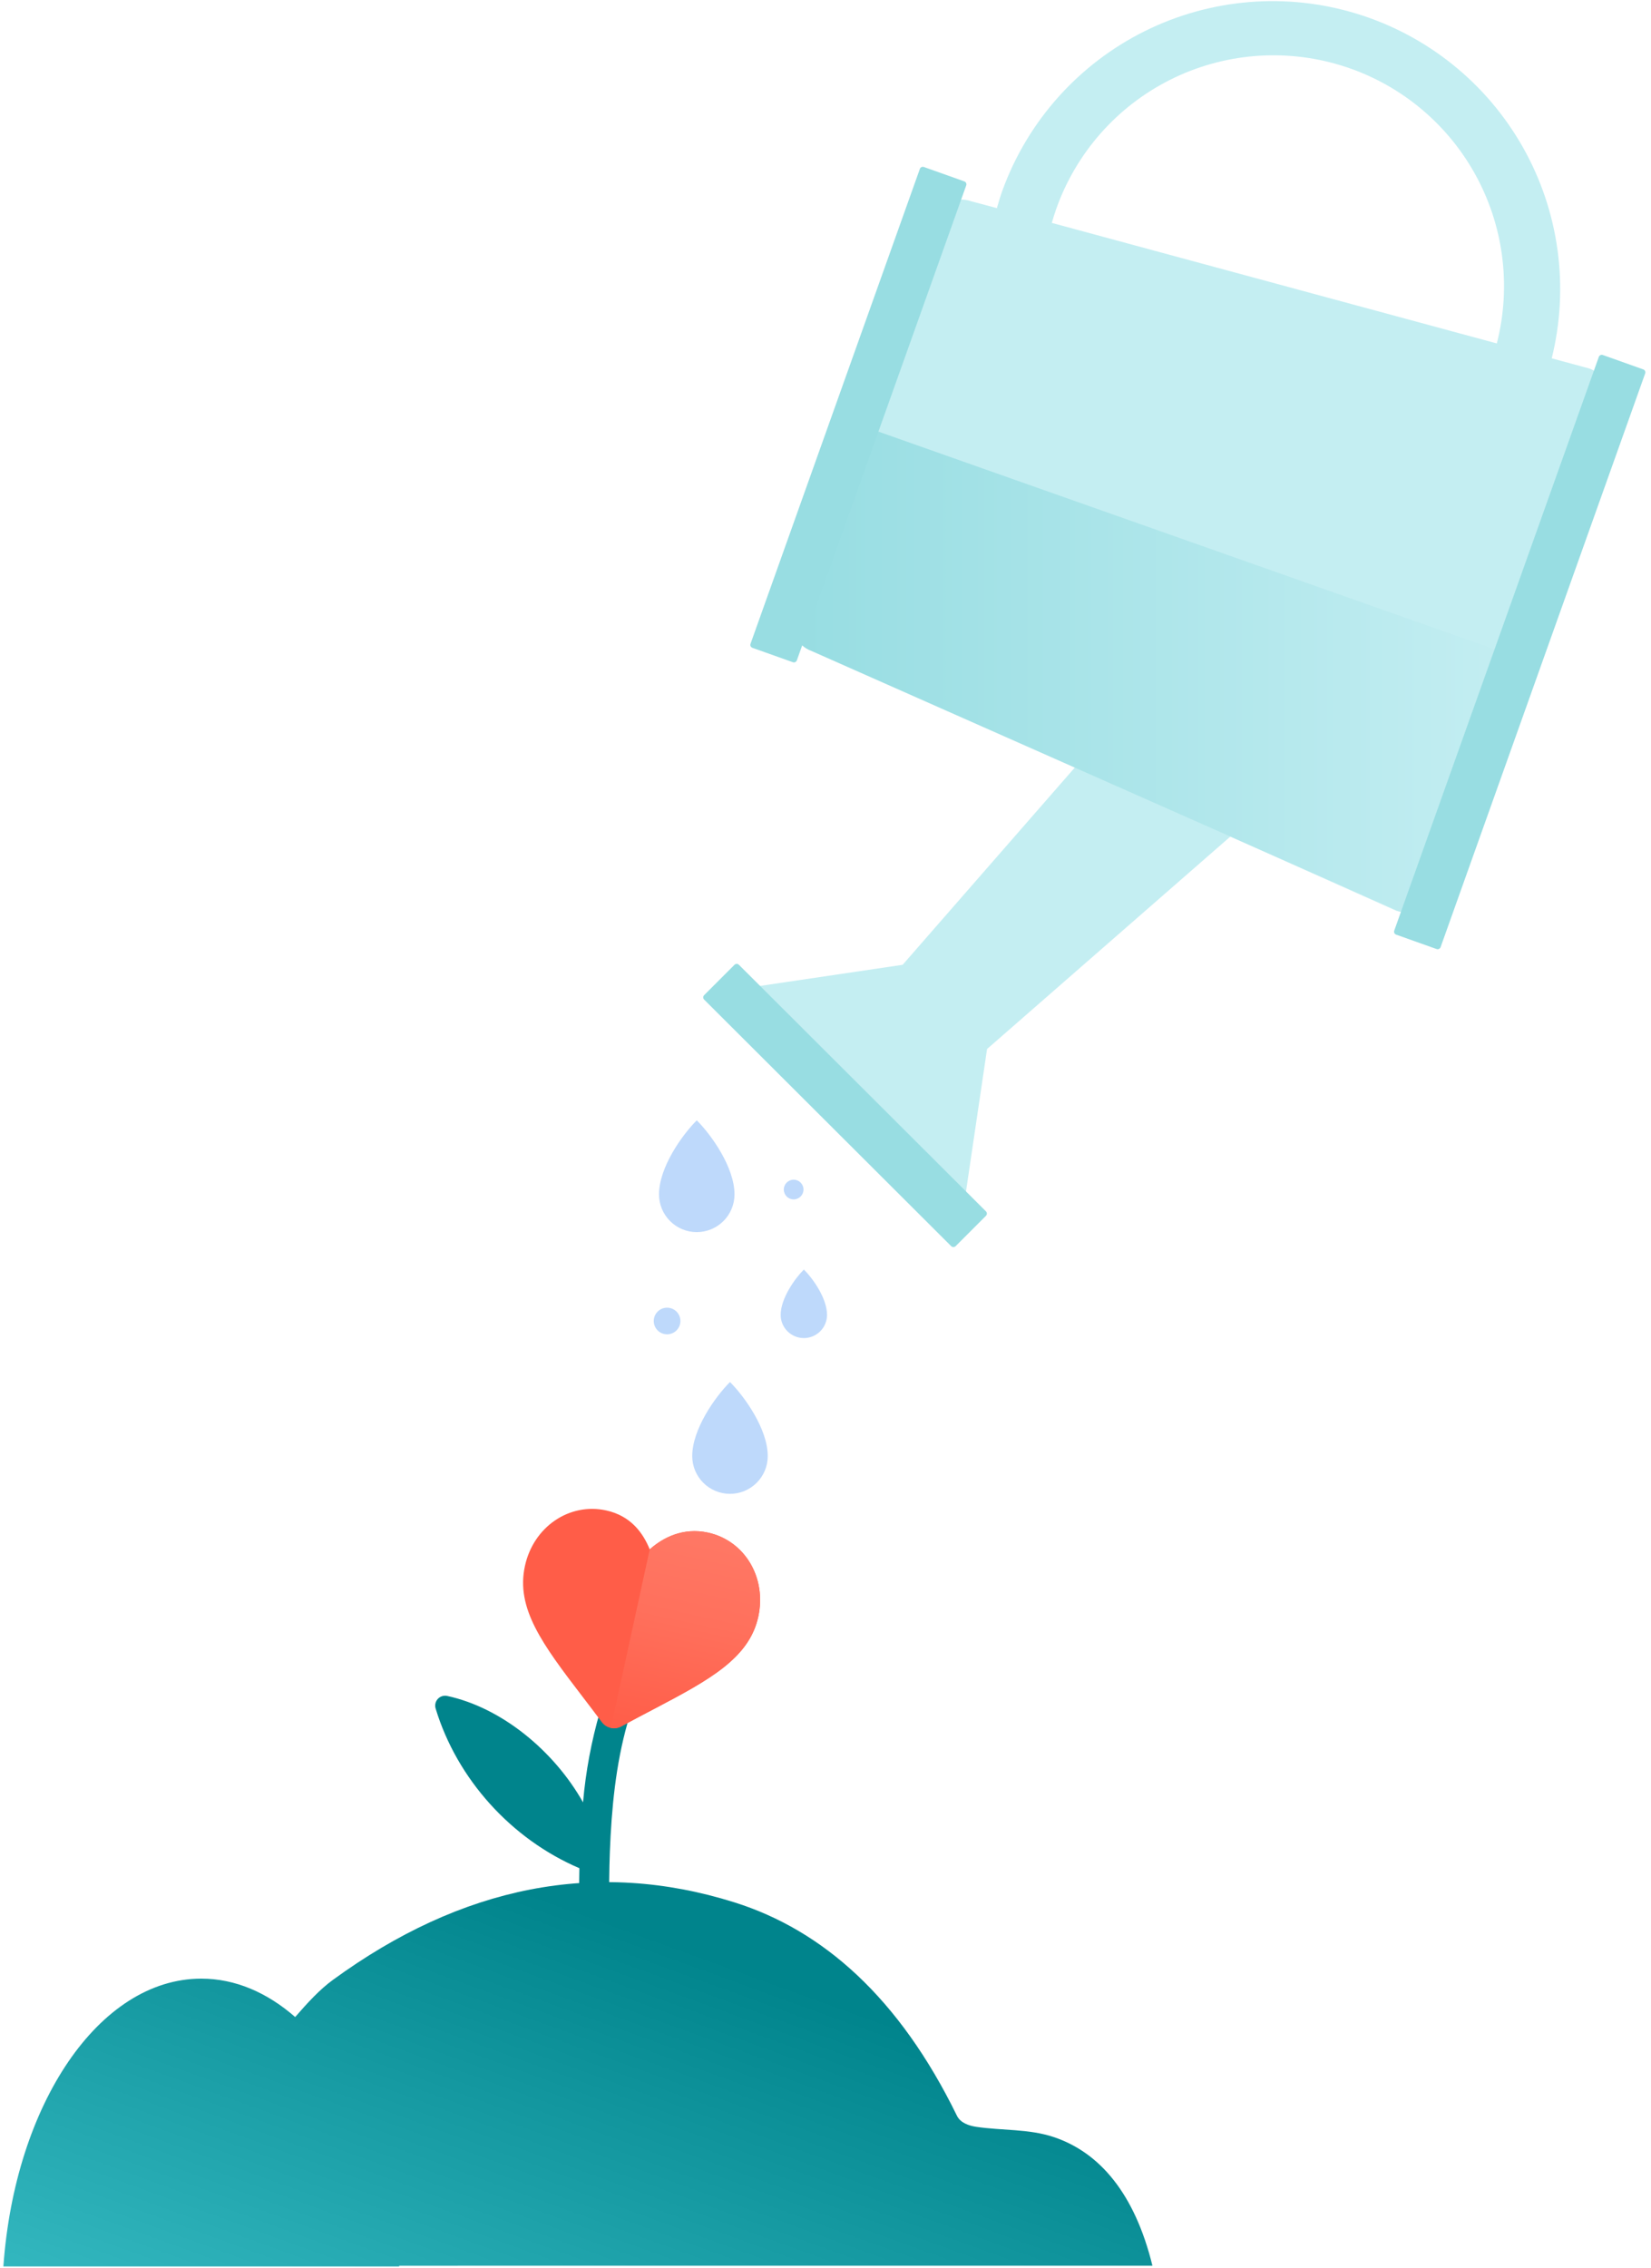 <svg width="209" height="287" viewBox="0 0 209 287" fill="none" xmlns="http://www.w3.org/2000/svg">
<path d="M73.347 236.408C73.259 240.459 73.347 244.487 73.56 248.519L77.363 248.407C77.113 243.711 77.025 239.004 77.204 234.298C77.411 228.946 77.934 223.301 79.442 218.02C79.591 217.531 79.546 217.003 79.315 216.546C79.085 216.089 78.687 215.738 78.205 215.566L78.073 215.519C77.865 215.444 77.644 215.413 77.423 215.426C77.203 215.439 76.987 215.497 76.789 215.595C76.591 215.693 76.415 215.831 76.272 215.998C76.128 216.166 76.02 216.361 75.954 216.572C74.864 220.327 74.145 224.18 73.807 228.075C70.126 221.539 63.477 216.079 56.597 214.607C56.383 214.563 56.16 214.576 55.952 214.644C55.744 214.713 55.557 214.834 55.411 214.997C55.265 215.16 55.164 215.359 55.118 215.573C55.072 215.787 55.084 216.009 55.151 216.218C57.868 225.158 64.751 232.741 73.347 236.408Z" fill="#00848C"/>
<path d="M145.887 286.708C143.636 277.538 139.18 272.379 133.427 270.441C130.215 269.361 126.838 269.627 123.543 269.128C122.708 268.999 121.595 268.665 121.139 267.733C113.851 252.817 104.183 244.248 92.95 240.723C75.446 235.23 58.436 238.65 42.142 250.541C40.452 251.77 38.897 253.479 37.366 255.241C33.823 252.145 29.78 250.382 25.484 250.382C12.537 250.382 1.875 266.305 0.428 286.806H50.536C50.538 286.775 50.538 286.743 50.536 286.712L145.887 286.708Z" fill="url(#paint0_linear_2096_345)"/>
<path d="M118.539 152.98L94.022 128.504C93.744 128.226 93.55 127.877 93.459 127.496C93.368 127.114 93.386 126.715 93.509 126.342C93.632 125.97 93.856 125.639 94.156 125.386C94.456 125.133 94.82 124.969 95.209 124.911L114.266 122.088L146.556 85.107L161.936 100.461L124.951 132.745L122.135 151.791C122.077 152.179 121.913 152.543 121.66 152.844C121.407 153.144 121.076 153.368 120.703 153.491C120.33 153.615 119.931 153.632 119.549 153.542C119.166 153.451 118.817 153.257 118.539 152.98V152.98Z" fill="#C4EEF2"/>
<path d="M176.754 115.245C177.655 115.563 178.644 115.512 179.507 115.102C180.37 114.693 181.035 113.958 181.359 113.059L203.37 51.237C203.689 50.336 203.638 49.346 203.228 48.483C202.819 47.62 202.084 46.954 201.186 46.632L196.433 45.344C198.675 36.298 197.367 26.737 192.779 18.626C188.191 10.516 180.672 4.474 171.768 1.742C162.865 -0.989 153.253 -0.202 144.912 3.942C136.571 8.087 130.134 15.272 126.925 24.021C126.651 24.788 126.415 25.56 126.194 26.335L122.917 25.461C122.017 25.143 121.028 25.194 120.165 25.604C119.302 26.013 118.636 26.748 118.313 27.647L100.548 77.572C100.23 78.473 100.281 79.463 100.691 80.327C101.1 81.19 101.834 81.856 102.732 82.18L176.754 115.245ZM189.478 43.458L133.148 28.206C133.317 27.624 133.501 27.02 133.71 26.429C136.225 19.343 141.373 13.502 148.083 10.119C154.794 6.737 162.549 6.075 169.734 8.271C176.92 10.466 182.983 15.351 186.66 21.907C190.338 28.464 191.347 36.187 189.478 43.47V43.458Z" fill="#C4EEF2"/>
<path d="M100.549 77.807L109.15 53.895L192.299 83.255L181.575 113.077C181.251 113.969 180.584 114.698 179.719 115.105C178.854 115.511 177.862 115.562 176.959 115.246L102.738 82.381C101.838 82.06 101.102 81.398 100.691 80.541C100.281 79.684 100.23 78.701 100.549 77.807V77.807Z" fill="url(#paint1_linear_2096_345)"/>
<path d="M124.812 153.29L93.54 122.089C93.385 121.934 93.133 121.934 92.978 122.089L89.137 125.93C88.982 126.085 88.982 126.336 89.137 126.491L120.409 157.692C120.564 157.847 120.816 157.847 120.971 157.692L124.812 153.851C124.967 153.696 124.967 153.445 124.812 153.29Z" fill="#98DDE2"/>
<path d="M100.875 83.559L122.313 23.46C122.387 23.254 122.279 23.026 122.072 22.953L116.952 21.131C116.746 21.057 116.518 21.165 116.445 21.372L95.007 81.47C94.933 81.677 95.041 81.904 95.248 81.978L100.368 83.799C100.574 83.873 100.802 83.765 100.875 83.559Z" fill="#98DDE2"/>
<path d="M182.366 119.853L208.263 47.253C208.337 47.047 208.229 46.819 208.022 46.746L202.902 44.924C202.695 44.85 202.468 44.958 202.394 45.165L176.497 117.765C176.423 117.971 176.531 118.198 176.738 118.272L181.858 120.094C182.065 120.168 182.292 120.06 182.366 119.853Z" fill="#98DDE2"/>
<path d="M92.981 151.142C92.981 147.736 90.08 143.644 88.204 141.77C86.325 143.644 83.424 147.736 83.424 151.142C83.424 152.409 83.928 153.623 84.824 154.518C85.721 155.414 86.936 155.917 88.204 155.917V155.917C89.471 155.916 90.686 155.412 91.582 154.517C92.478 153.622 92.981 152.408 92.981 151.142V151.142Z" fill="#BED9FB"/>
<path d="M97.189 184.261C97.189 180.851 94.285 176.762 92.409 174.885C90.533 176.762 87.629 180.851 87.629 184.261C87.629 185.525 88.131 186.737 89.025 187.632C89.918 188.527 91.13 189.031 92.396 189.035V189.035C93.025 189.037 93.648 188.914 94.229 188.675C94.811 188.436 95.339 188.085 95.784 187.641C96.23 187.198 96.583 186.671 96.824 186.091C97.065 185.511 97.189 184.889 97.189 184.261V184.261Z" fill="#BED9FB"/>
<path d="M104.694 166.393C104.694 164.3 102.912 161.788 101.759 160.653C100.607 161.805 98.825 164.317 98.825 166.393C98.825 167.17 99.134 167.916 99.685 168.465C100.235 169.015 100.981 169.324 101.759 169.324V169.324C102.538 169.324 103.284 169.015 103.834 168.465C104.384 167.916 104.694 167.17 104.694 166.393V166.393Z" fill="#BED9FB"/>
<path d="M84.445 168.848C85.377 168.848 86.132 168.093 86.132 167.163C86.132 166.232 85.377 165.478 84.445 165.478C83.513 165.478 82.758 166.232 82.758 167.163C82.758 168.093 83.513 168.848 84.445 168.848Z" fill="#BED9FB"/>
<path d="M100.468 151.774C101.157 151.774 101.715 151.216 101.715 150.528C101.715 149.84 101.157 149.282 100.468 149.282C99.779 149.282 99.221 149.84 99.221 150.528C99.221 151.216 99.779 151.774 100.468 151.774Z" fill="#BED9FB"/>
<path d="M89.617 193.941C86.487 193.265 83.948 194.552 82.251 196.064C81.409 193.995 79.865 191.817 76.728 191.132C72.069 190.119 67.536 193.201 66.451 198.161C65.281 203.526 68.645 208.043 73.726 214.681C74.507 215.694 75.331 216.788 76.197 217.943C76.473 218.308 76.872 218.562 77.32 218.658C77.768 218.754 78.235 218.686 78.637 218.466C80.142 217.646 81.565 216.9 82.9 216.201C89.82 212.568 94.846 209.823 95.989 204.59C97.074 199.636 94.275 194.954 89.617 193.941Z" fill="#FF5D48"/>
<path d="M78.638 218.466C80.142 217.646 81.565 216.899 82.9 216.201C89.82 212.568 94.847 209.823 95.989 204.589C97.074 199.63 94.275 194.947 89.617 193.934C86.487 193.259 83.948 194.545 82.251 196.057L77.319 218.662C77.768 218.757 78.236 218.688 78.638 218.466Z" fill="url(#paint2_linear_2096_345)"/>
<defs>
<linearGradient id="paint0_linear_2096_345" x1="63.503" y1="309.731" x2="89.112" y2="239.285" gradientUnits="userSpaceOnUse">
<stop stop-color="#33B7BF"/>
<stop offset="0.9" stop-color="#00848C"/>
</linearGradient>
<linearGradient id="paint1_linear_2096_345" x1="100.341" y1="84.669" x2="192.299" y2="84.669" gradientUnits="userSpaceOnUse">
<stop stop-color="#97DDE2"/>
<stop offset="1" stop-color="#C4EEF2"/>
</linearGradient>
<linearGradient id="paint2_linear_2096_345" x1="84.782" y1="220.274" x2="90.479" y2="194.115" gradientUnits="userSpaceOnUse">
<stop stop-color="#FF5D48"/>
<stop offset="0.58" stop-color="#FF705C"/>
<stop offset="1" stop-color="#FF7865"/>
</linearGradient>
</defs>
</svg>
